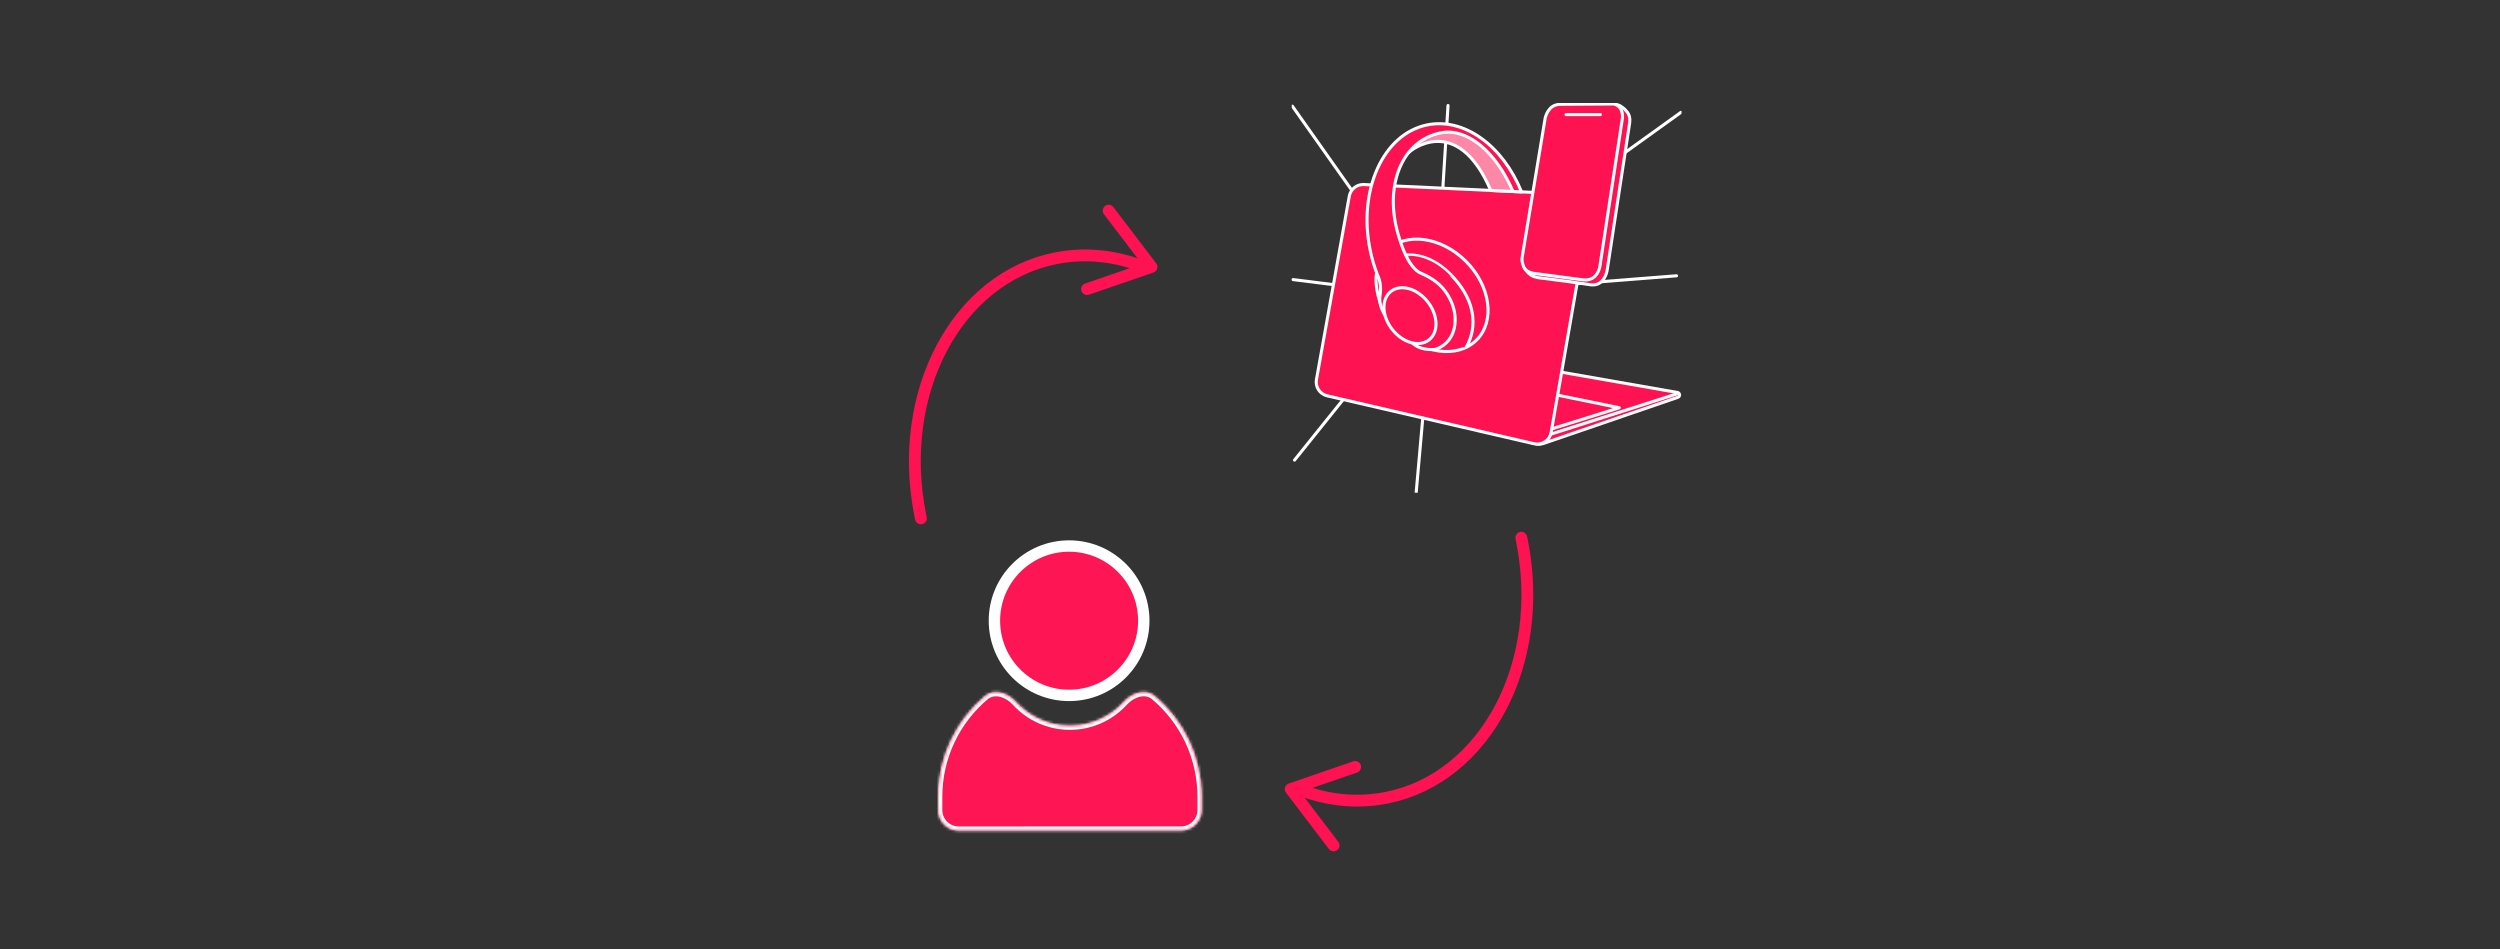<svg width="898" height="341" viewBox="0 0 898 341" fill="none" xmlns="http://www.w3.org/2000/svg">
<rect x="0" y="0" width="898" height="341" fill="#333333" stroke="none"/>
<g clip-path="url(#clip0_209_26)">
<g clip-path="url(#clip1_209_26)">
<g clip-path="url(#clip2_209_26)">
<path d="M511.358 106.192L602.21 99.064" stroke="white" stroke-width="1.109" stroke-linecap="round" stroke-linejoin="round"/>
<path d="M511.271 106.871L603.77 40.369" stroke="white" stroke-width="1.109" stroke-linecap="round" stroke-linejoin="round"/>
<path d="M515.751 107.661L520.129 37.9" stroke="white" stroke-width="1.109" stroke-linecap="round" stroke-linejoin="round"/>
<path d="M511.521 105.092L464.229 38.142" stroke="white" stroke-width="1.109" stroke-linecap="round" stroke-linejoin="round"/>
<path d="M511.216 106.309L464.471 100.427" stroke="white" stroke-width="1.109" stroke-linecap="round" stroke-linejoin="round"/>
<path d="M510.948 108.063L464.991 165.273" stroke="white" stroke-width="1.109" stroke-linecap="round" stroke-linejoin="round"/>
<path d="M514.292 113.62L508.705 176.771" stroke="white" stroke-width="1.109" stroke-linecap="round" stroke-linejoin="round"/>
<path d="M558.187 133.218L602.57 140.989C603.48 141.149 603.58 142.41 602.708 142.711L554.38 159.298C553.53 159.591 552.614 159.623 551.744 159.396L513.335 149.314L558.185 133.221L558.187 133.218Z" fill="#FE1251" stroke="#FCFCFC" stroke-width="1.109" stroke-linecap="round" stroke-linejoin="round"/>
<path d="M559.49 141.946L581.652 146.468L554.673 154.892L558.686 141.909L559.49 141.946Z" fill="#FE1251" stroke="#FCFCFC" stroke-width="1.109" stroke-linecap="round" stroke-linejoin="round"/>
<path d="M566.232 69.832L489.913 66.289C487.361 66.17 485.117 67.956 484.668 70.464L472.869 136.345C472.392 139.004 474.087 141.566 476.726 142.179L551.013 159.389C553.86 160.05 556.678 158.186 557.177 155.315L571.008 75.766C571.53 72.758 569.29 69.973 566.232 69.832Z" fill="#FE1251" stroke="white" stroke-width="1.109" stroke-linecap="round" stroke-linejoin="round"/>
<path opacity="0.5" d="M521.383 108.622C522.147 104.176 520.246 100.141 517.136 99.609C514.027 99.077 510.886 102.251 510.121 106.697C509.357 111.143 511.258 115.178 514.368 115.71C517.477 116.242 520.618 113.068 521.383 108.622Z" fill="#FCFCFC"/>
<path d="M557.008 155.973L602.774 141.329" stroke="#FCFCFC" stroke-width="1.109" stroke-linecap="round" stroke-linejoin="round"/>
<path d="M579.556 37.343C579.556 37.343 581.185 37.441 582.383 38.277C583.581 39.113 584.073 39.711 584.499 40.255C584.926 40.798 585.432 41.794 585.432 42.884C585.432 43.973 585.338 44.373 585.338 44.373L577.302 96.981C577.302 96.981 576.931 99.957 574.73 101.565C573.75 102.282 572.575 102.408 571.535 102.312L563.259 101.126L552.339 99.719C552.339 99.719 550.262 99.406 549.025 98.107C547.79 96.807 547.146 95.8 546.798 94.206C546.617 93.374 546.709 92.547 546.84 91.944L555.033 42.395C555.033 42.395 555.452 40.221 557.154 38.638C557.967 37.882 559.131 37.58 560.123 37.47L579.556 37.343Z" fill="#FE1251" stroke="white" stroke-width="1.109" stroke-linecap="round" stroke-linejoin="round"/>
<path d="M579.554 37.352C579.554 37.352 582.999 37.685 582.795 42.274L582.489 44.314L574.659 95.777C574.659 95.777 574.343 98.018 572.623 99.489C570.903 100.96 568.479 100.505 568.479 100.505L550.729 98.164C550.729 98.164 548.397 97.853 547.502 96.133" fill="#FE1251"/>
<path d="M579.554 37.352C579.554 37.352 582.999 37.685 582.795 42.274L582.489 44.314L574.659 95.777C574.659 95.777 574.343 98.018 572.623 99.489C570.903 100.96 568.479 100.505 568.479 100.505L550.729 98.164C550.729 98.164 548.397 97.853 547.502 96.133" stroke="white" stroke-width="1.109" stroke-linecap="round" stroke-linejoin="round"/>
<path d="M574.861 41.164H562.528" stroke="white" stroke-width="1.109" stroke-linecap="round" stroke-linejoin="round"/>
<path d="M534.878 53.375C524.95 46.538 524.002 45.607 516.124 46.635C508.247 47.662 505.249 53.21 505.249 53.21L506.19 54.675C506.059 54.535 523.237 39.889 535.494 68.404L544.578 68.827C542.279 62.543 539.074 56.267 534.878 53.375Z" fill="#FE1251" stroke="white" stroke-width="1.109" stroke-linecap="round" stroke-linejoin="round"/>
<path d="M498.157 90.026C504.942 83.26 517.646 84.975 526.54 93.845C535.434 102.714 537.15 115.386 530.37 122.147C523.59 128.908 510.881 127.197 501.987 118.328" fill="#FE1251"/>
<path d="M498.157 90.026C504.942 83.26 517.646 84.975 526.54 93.845C535.434 102.714 537.15 115.386 530.37 122.147C523.59 128.908 510.881 127.197 501.987 118.328" stroke="white" stroke-width="1.109" stroke-linecap="round" stroke-linejoin="round"/>
<path d="M526.65 124.673C526.65 124.673 534.477 113.413 522.192 99.781C515.88 92.776 509.567 91.328 504.921 91.574L494.467 98.152C494.467 98.152 493.512 101.796 495.704 108.63C497.894 115.464 515.085 125.267 515.085 125.267" fill="#FE1251"/>
<path d="M526.65 124.673C526.65 124.673 534.477 113.413 522.192 99.781C515.88 92.776 509.567 91.328 504.921 91.574L494.467 98.152C494.467 98.152 493.512 101.796 495.704 108.63C497.894 115.464 515.085 125.267 515.085 125.267" stroke="white" stroke-width="1.109" stroke-linecap="round" stroke-linejoin="round"/>
<path d="M522.119 99.781C515.806 92.776 509.493 91.328 504.848 91.574L522.119 99.781Z" fill="#FE1251"/>
<path d="M522.119 99.781C515.806 92.776 509.493 91.328 504.848 91.574" stroke="white" stroke-width="0.617" stroke-linecap="round" stroke-linejoin="round"/>
<path opacity="0.5" d="M534.834 53C524.906 46.164 523.96 45.23 516.083 46.255C508.206 47.281 505.203 52.836 505.203 52.836L506.146 54.3C506.016 54.161 523.344 39.387 535.613 68.411L544.674 68.832C542.366 62.422 539.117 55.949 534.836 53H534.834Z" fill="#FCFCFC"/>
<path d="M512.554 44.887C496.783 48.169 487.678 68.391 492.202 90.051C492.818 93.006 493.677 95.905 494.772 98.719L494.813 98.817C494.813 98.817 494.84 98.87 494.891 98.968L494.927 99.046C495.289 99.827 496.343 102.517 495.695 106.195C494.921 110.589 498.913 115.402 498.913 115.402L507.132 123.006C507.132 123.006 504.988 121.46 508.025 123.778C511.062 126.094 515.509 125.502 515.509 125.502C516.59 125.18 517.607 124.671 518.514 123.999C523.881 120.023 524.133 111.304 519.075 104.539C516.711 101.357 513.497 99.452 510.407 98.155C505.583 96.124 502.819 86.085 502.819 86.085L502.688 85.722C496.547 66.78 503.735 50.14 517.859 47.664C527.298 46.011 537.453 54.741 543.459 68.774L546.526 68.916C539.872 52.443 525.965 42.093 512.558 44.887H512.554Z" fill="#FE1251" stroke="white" stroke-width="1.109" stroke-linecap="round" stroke-linejoin="round"/>
<path d="M513.312 122.076C516.826 119.326 516.61 113.2 512.826 108.395C509.044 103.589 503.13 101.921 499.616 104.671C496.102 107.421 496.318 113.547 500.102 118.353C503.884 123.159 509.798 124.826 513.312 122.076Z" fill="#FE1251" stroke="white" stroke-width="1.109" stroke-linecap="round" stroke-linejoin="round"/>
</g>
<path d="M330.78 186.185C330.703 185.802 330.626 185.417 330.549 185.031C321.794 141.192 343.553 99.892 379.148 92.783C390.271 90.561 401.429 91.942 411.782 96.226" stroke="#FE1251" stroke-width="4.251" stroke-linecap="round" stroke-linejoin="round"/>
<path d="M398.213 75.653L413.615 95.874L390.465 103.846" stroke="#FE1251" stroke-width="4.251" stroke-linecap="round" stroke-linejoin="round"/>
<path d="M546.457 193.137C546.533 193.52 546.61 193.905 546.687 194.291C555.442 238.13 533.683 279.431 498.088 286.539C486.965 288.761 475.807 287.381 465.454 283.096" stroke="#FE1251" stroke-width="4.251" stroke-linecap="round" stroke-linejoin="round"/>
<path d="M479.023 303.669L463.621 283.448L486.771 275.476" stroke="#FE1251" stroke-width="4.251" stroke-linecap="round" stroke-linejoin="round"/>
<mask id="path-31-inside-1_209_26" fill="white">
<path fill-rule="evenodd" clip-rule="evenodd" d="M337.006 286.225C337.002 271.73 343.519 258.757 353.785 250.078C357.108 247.269 361.951 248.918 364.886 252.13C369.693 257.391 376.609 260.69 384.296 260.688C391.983 260.686 398.899 257.383 403.702 252.12C406.636 248.906 411.478 247.255 414.803 250.063C425.073 258.736 431.596 271.706 431.6 286.201L431.601 290.952C431.602 295.016 428.308 298.312 424.244 298.313L344.368 298.333C340.304 298.334 337.008 295.04 337.007 290.976L337.006 286.225Z"/>
</mask>
<path fill-rule="evenodd" clip-rule="evenodd" d="M337.006 286.225C337.002 271.73 343.519 258.757 353.785 250.078C357.108 247.269 361.951 248.918 364.886 252.13C369.693 257.391 376.609 260.69 384.296 260.688C391.983 260.686 398.899 257.383 403.702 252.12C406.636 248.906 411.478 247.255 414.803 250.063C425.073 258.736 431.596 271.706 431.6 286.201L431.601 290.952C431.602 295.016 428.308 298.312 424.244 298.313L344.368 298.333C340.304 298.334 337.008 295.04 337.007 290.976L337.006 286.225Z" fill="#FF88A8"/>
<path fill-rule="evenodd" clip-rule="evenodd" d="M337.006 286.225C337.002 271.73 343.519 258.757 353.785 250.078C357.108 247.269 361.951 248.918 364.886 252.13C369.693 257.391 376.609 260.69 384.296 260.688C391.983 260.686 398.899 257.383 403.702 252.12C406.636 248.906 411.478 247.255 414.803 250.063C425.073 258.736 431.596 271.706 431.6 286.201L431.601 290.952C431.602 295.016 428.308 298.312 424.244 298.313L344.368 298.333C340.304 298.334 337.008 295.04 337.007 290.976L337.006 286.225Z" fill="#FD1653"/>
<path d="M337.006 286.225L335.534 286.226L337.006 286.225ZM384.296 260.688L384.296 259.216L384.296 260.688ZM431.6 286.201L433.072 286.201L431.6 286.201ZM337.007 290.976L335.535 290.977L337.007 290.976ZM431.601 290.952L433.073 290.952L431.601 290.952ZM352.835 248.954C342.252 257.901 335.53 271.279 335.534 286.226L338.478 286.225C338.474 272.182 344.786 259.613 354.735 251.202L352.835 248.954ZM384.296 259.216C377.04 259.218 370.512 256.106 365.973 251.138L363.8 253.123C368.873 258.676 376.179 262.162 384.297 262.16L384.296 259.216ZM402.615 251.128C398.079 256.099 391.552 259.214 384.296 259.216L384.297 262.16C392.414 262.158 399.719 258.668 404.789 253.113L402.615 251.128ZM433.072 286.201C433.068 271.255 426.339 257.879 415.752 248.938L413.853 251.187C423.806 259.593 430.125 272.158 430.128 286.202L433.072 286.201ZM433.073 290.952L433.072 286.201L430.128 286.202L430.129 290.952L433.073 290.952ZM344.368 299.805L424.245 299.785L424.244 296.841L344.367 296.861L344.368 299.805ZM335.534 286.226L335.535 290.977L338.479 290.976L338.478 286.225L335.534 286.226ZM344.367 296.861C341.116 296.862 338.48 294.227 338.479 290.976L335.535 290.977C335.537 295.854 339.491 299.806 344.368 299.805L344.367 296.861ZM404.789 253.113C406.084 251.694 407.776 250.654 409.439 250.267C411.075 249.886 412.614 250.141 413.853 251.187L415.752 248.938C413.667 247.177 411.123 246.853 408.772 247.4C406.451 247.94 404.254 249.333 402.615 251.128L404.789 253.113ZM430.129 290.952C430.13 294.204 427.495 296.84 424.244 296.841L424.245 299.785C429.122 299.783 433.074 295.829 433.073 290.952L430.129 290.952ZM354.735 251.202C355.973 250.155 357.513 249.9 359.148 250.28C360.812 250.666 362.504 251.705 363.8 253.123L365.973 251.138C364.333 249.343 362.136 247.951 359.814 247.412C357.463 246.867 354.919 247.192 352.835 248.954L354.735 251.202Z" fill="white" mask="url(#path-31-inside-1_209_26)"/>
<path d="M410.848 222.954C410.851 237.771 398.843 249.785 384.027 249.788C369.211 249.792 357.197 237.784 357.193 222.968C357.189 208.152 369.197 196.138 384.014 196.134C398.83 196.13 410.844 208.138 410.848 222.954Z" fill="#FF88A8"/>
<path d="M410.848 222.954C410.851 237.771 398.843 249.785 384.027 249.788C369.211 249.792 357.197 237.784 357.193 222.968C357.189 208.152 369.197 196.138 384.014 196.134C398.83 196.13 410.844 208.138 410.848 222.954Z" fill="#FD1653"/>
<path d="M410.848 222.954C410.851 237.771 398.843 249.785 384.027 249.788C369.211 249.792 357.197 237.784 357.193 222.968C357.189 208.152 369.197 196.138 384.014 196.134C398.83 196.13 410.844 208.138 410.848 222.954Z" stroke="white" stroke-width="4.091"/>
</g>
</g>
<defs>
<clipPath id="clip0_209_26">
<rect width="898" height="341" fill="white"/>
</clipPath>
<clipPath id="clip1_209_26">
<rect width="551.699" height="307.026" fill="white" transform="translate(188.551 -16) rotate(5.336)"/>
</clipPath>
<clipPath id="clip2_209_26">
<rect width="140" height="140" fill="white" transform="translate(464 37)"/>
</clipPath>
</defs>
</svg>
